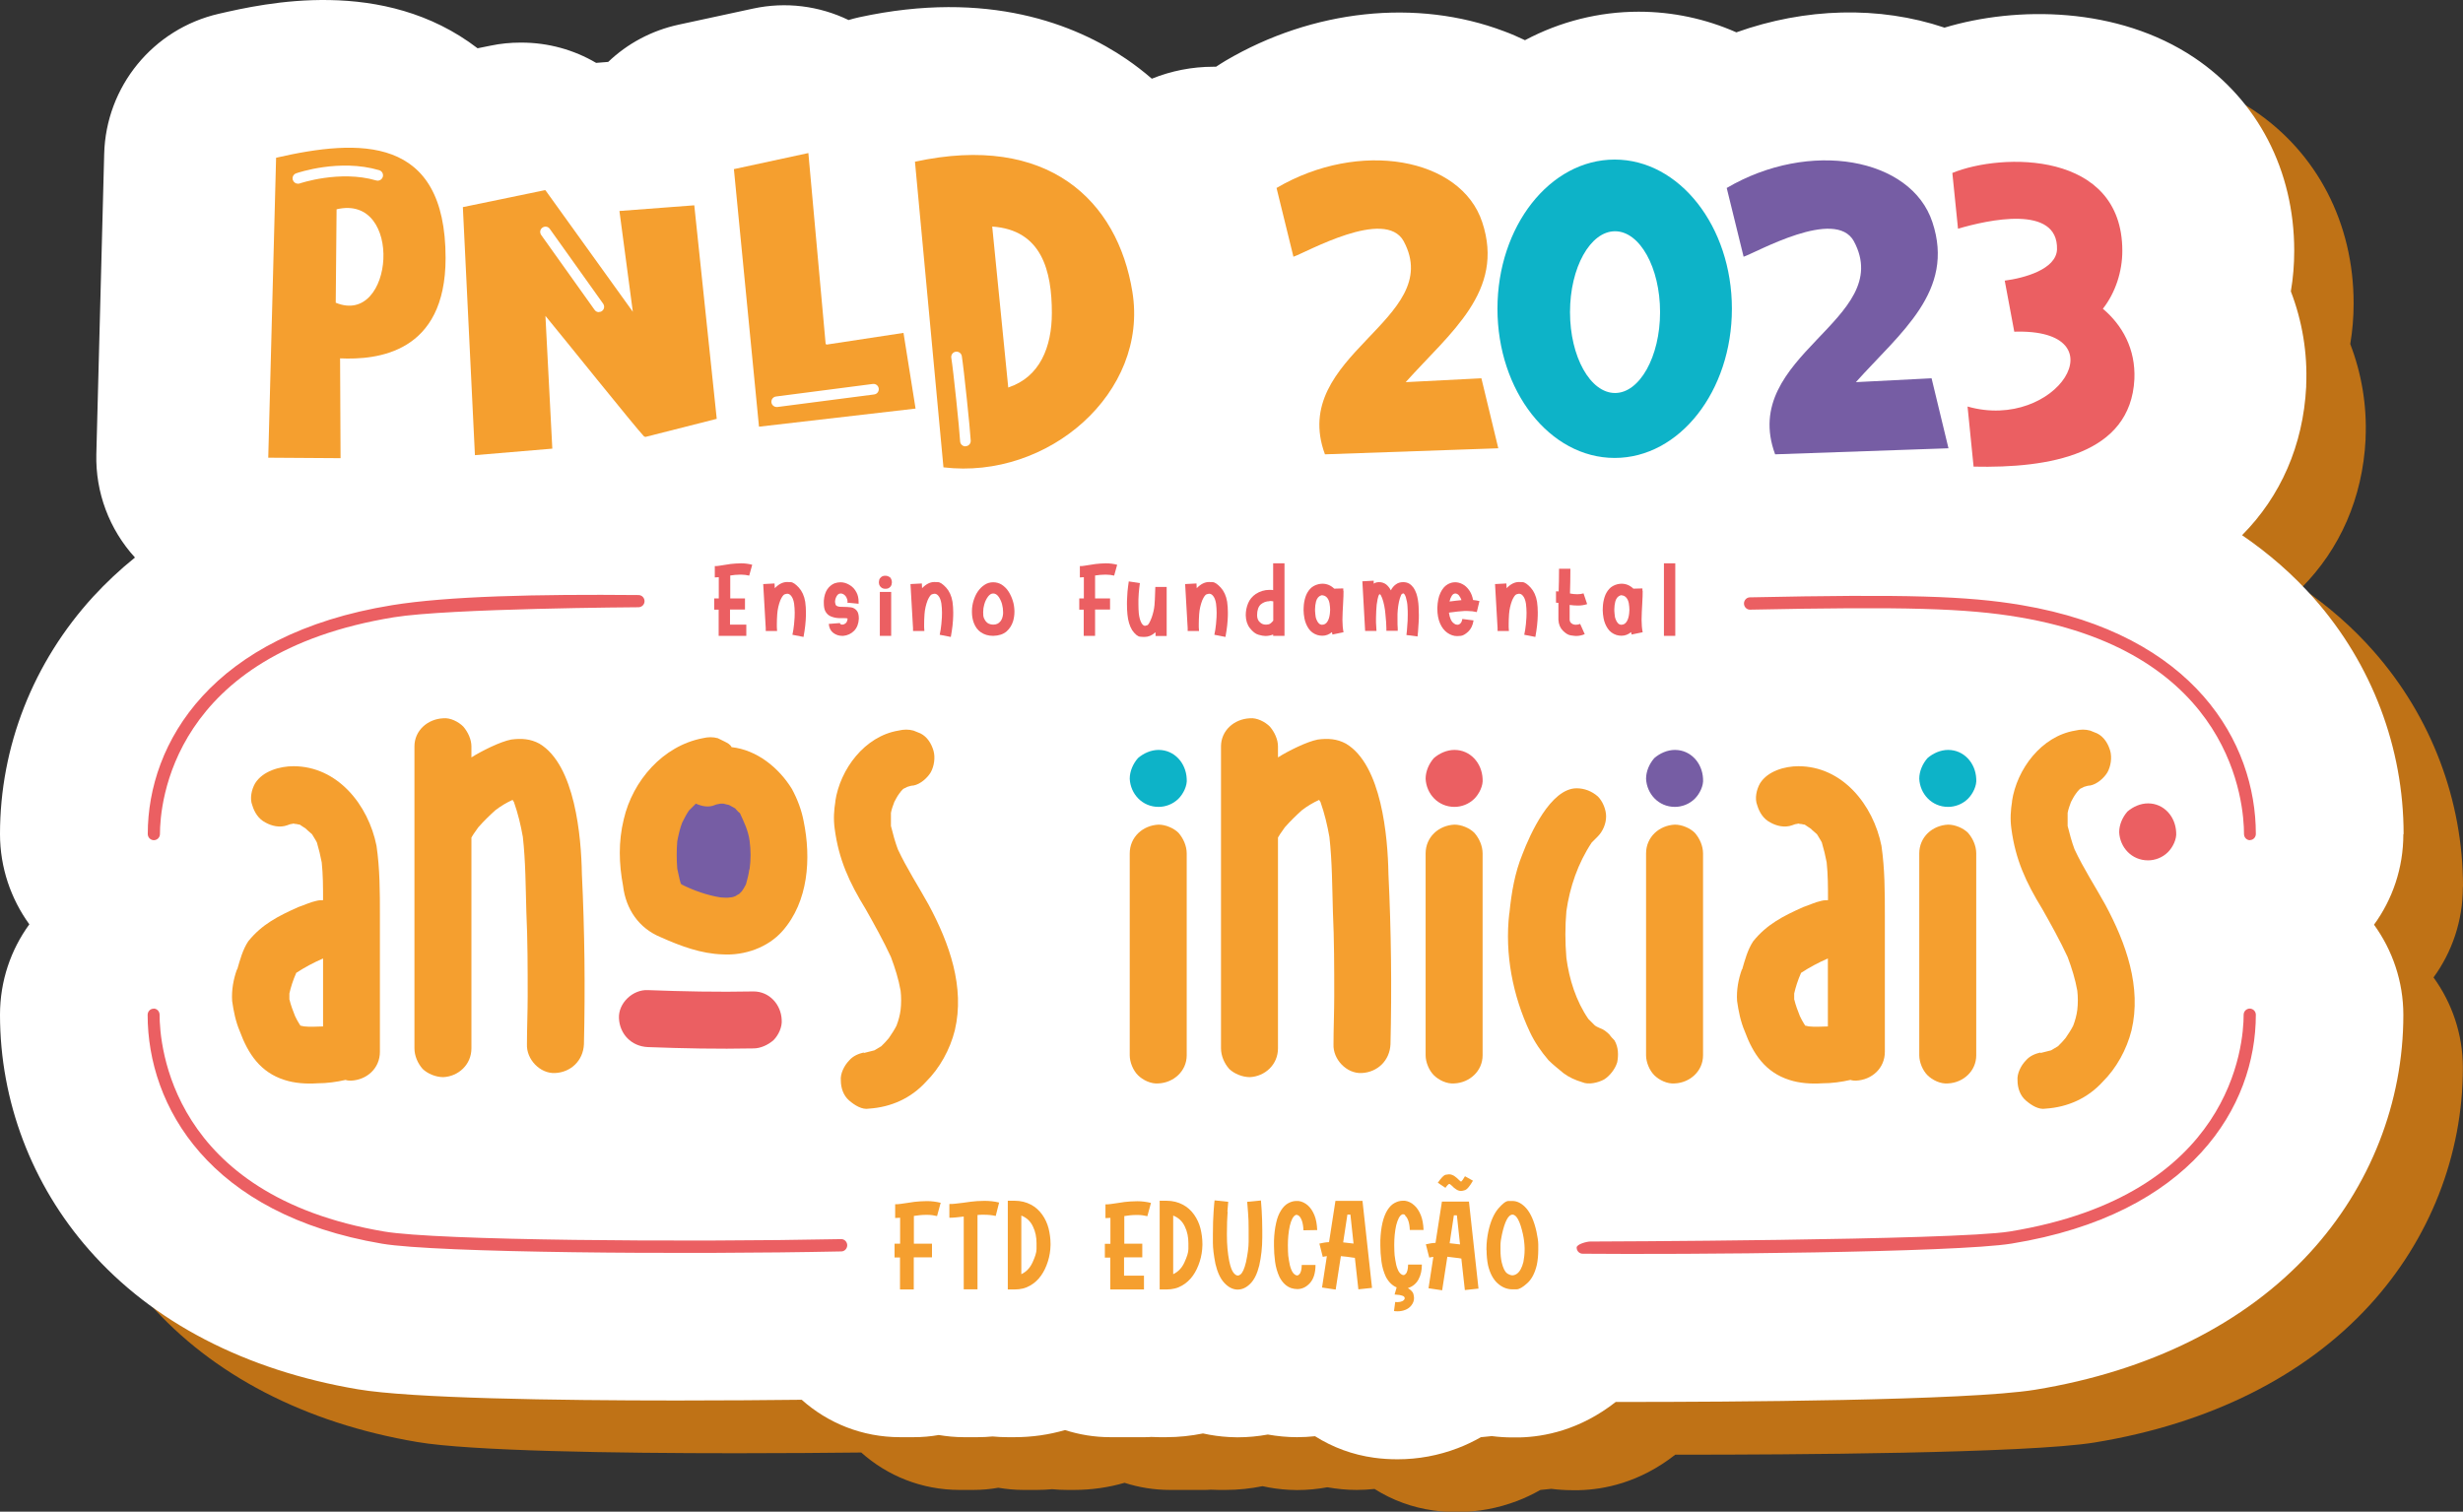<svg xmlns="http://www.w3.org/2000/svg" id="Camada_2" viewBox="0 0 204.02 125.24"><rect x="0" y="0" width="204.02" height="125.24" fill="#333333" stroke="none"/><g id="Camada_1-2" data-name="Camada_1"><path d="M204.02,73.46c0-7.15-2.62-14.07-7.39-19.49-1.74-1.98-3.75-3.74-5.99-5.27,3.19-3.21,5.06-7.44,5.31-12.29,0-.04,0-.07,0-.11.12-2.71-.33-5.35-1.27-7.8.19-1.11.28-2.23.28-3.37,0-6.64-3.02-12.47-8.29-16-6.32-4.23-14.7-4.28-20.68-2.48-5.41-1.82-11.53-1.65-17.24.39-2.54-1.12-5.28-1.71-8.09-1.71-3.3,0-6.52.82-9.42,2.36-.57-.27-1.15-.53-1.76-.75-7.2-2.72-15.82-1.8-23.04,2.45-.27.16-.53.33-.79.5-.08,0-.16,0-.23,0-1.75,0-3.48.34-5.09.99-.67-.58-1.37-1.12-2.1-1.62-4.2-2.87-11.46-5.79-22.14-3.47-.3.07-.59.14-.88.23-2.44-1.18-5.22-1.53-7.9-.95l-6.16,1.33c-2.27.49-4.27,1.58-5.85,3.09l-1,.08c-1.85-1.09-3.98-1.68-6.19-1.68h-.07c-.83,0-1.66.08-2.47.25l-1.09.22c-7.78-5.98-17.67-3.71-21.42-2.85-5.45,1.25-9.36,6.03-9.5,11.62l-.65,24.86c-.08,3.17,1.07,6.24,3.2,8.57-1.24,1-2.39,2.08-3.45,3.23-4.99,5.45-7.73,12.44-7.73,19.68,0,2.79.91,5.38,2.43,7.48-1.53,2.1-2.43,4.69-2.43,7.49,0,7.15,2.62,14.07,7.39,19.49,5.25,5.98,12.94,9.97,22.24,11.54,4.41.75,16.43.93,26.43.93,3.97,0,7.62-.03,10.35-.06,2.16,1.93,5.01,3.1,8.14,3.1h1.14c.71,0,1.4-.06,2.07-.18.67.11,1.36.18,2.07.18h1.14c.42,0,.84-.02,1.25-.06.41.04.83.06,1.25.06h.57c1.43,0,2.84-.2,4.18-.59,1.18.38,2.44.59,3.75.59h2.79c.2,0,.4,0,.6-.02.23.01.45.02.68.02h.57c1.03,0,2.05-.11,3.04-.31.72.16,1.45.26,2.19.3.21.01.42.02.63.02h.06c.84,0,1.67-.08,2.49-.23.8.14,1.61.22,2.42.22.5,0,1-.03,1.49-.08,1.47.93,3.13,1.54,4.88,1.78.64.09,1.3.13,1.96.13,1.71,0,3.38-.31,4.98-.92.66-.25,1.3-.56,1.92-.91l.9-.09c.56.07,1.12.11,1.69.11h.02c.06,0,.27,0,.6,0,2.04-.05,4.99-.61,7.96-2.94.26,0,.53,0,.82,0,8.34,0,28.33-.1,33.91-1.01,9.51-1.55,17.39-5.48,22.78-11.37,4.99-5.45,7.73-12.44,7.73-19.68,0-2.79-.91-5.38-2.43-7.48,1.53-2.1,2.43-4.69,2.43-7.49Z" style="fill: #bf7216;"></path><g><path d="M199.1,69.1c0-7.15-2.62-14.07-7.39-19.49-1.74-1.98-3.75-3.74-5.99-5.27,3.19-3.21,5.06-7.44,5.31-12.29,0-.04,0-.07,0-.11.12-2.71-.33-5.35-1.27-7.8.19-1.11.28-2.23.28-3.37,0-6.64-3.02-12.47-8.29-16-6.32-4.23-14.7-4.28-20.68-2.48-5.41-1.82-11.53-1.65-17.24.39-2.54-1.12-5.28-1.71-8.09-1.71-3.3,0-6.52.82-9.42,2.36-.57-.27-1.15-.53-1.76-.75-7.2-2.72-15.82-1.8-23.04,2.45-.27.16-.53.33-.79.5-.08,0-.16,0-.23,0-1.75,0-3.48.34-5.09.99-.67-.58-1.37-1.12-2.1-1.62-4.2-2.87-11.46-5.79-22.14-3.47-.3.07-.59.14-.88.23-2.44-1.18-5.22-1.53-7.9-.95l-6.16,1.33c-2.27.49-4.27,1.58-5.85,3.09l-1,.08c-1.85-1.09-3.98-1.68-6.19-1.68h-.07c-.83,0-1.66.08-2.47.25l-1.09.22C31.77-1.98,21.88.28,18.13,1.14c-5.45,1.25-9.36,6.03-9.5,11.62l-.65,24.86c-.08,3.17,1.07,6.24,3.2,8.57-1.24,1-2.39,2.08-3.45,3.23-4.99,5.45-7.73,12.44-7.73,19.68,0,2.79.91,5.38,2.43,7.48-1.53,2.1-2.43,4.69-2.43,7.49,0,7.15,2.62,14.07,7.39,19.49,5.25,5.98,12.94,9.97,22.24,11.54,4.41.75,16.43.93,26.43.93,3.97,0,7.62-.03,10.35-.06,2.16,1.93,5.01,3.1,8.14,3.1h1.14c.71,0,1.4-.06,2.07-.18.67.11,1.36.18,2.07.18h1.14c.42,0,.84-.02,1.25-.06.41.04.83.06,1.25.06h.57c1.43,0,2.84-.2,4.18-.59,1.18.38,2.44.59,3.75.59h2.79c.2,0,.4,0,.6-.02.23.01.45.02.68.02h.57c1.03,0,2.05-.11,3.04-.31.72.16,1.45.26,2.19.3.21.01.42.02.63.02h.06c.84,0,1.67-.08,2.49-.23.8.14,1.61.22,2.42.22.5,0,1-.03,1.49-.08,1.47.93,3.13,1.54,4.88,1.78.64.09,1.3.13,1.96.13,1.71,0,3.38-.31,4.98-.92.66-.25,1.3-.56,1.92-.91l.9-.09c.56.07,1.12.11,1.69.11h.02c.06,0,.27,0,.6,0,2.04-.05,4.99-.61,7.96-2.94.26,0,.53,0,.82,0,8.34,0,28.33-.1,33.91-1.01,9.51-1.55,17.39-5.48,22.78-11.37,4.99-5.45,7.73-12.44,7.73-19.68,0-2.79-.91-5.38-2.43-7.48,1.53-2.1,2.43-4.69,2.43-7.49Z" style="fill: #fff;"></path><g><g><rect x="54.3" y="65.44" width="9.6" height="9.6" rx="4.21" ry="4.21" style="fill: #765da4;"></rect><path d="M19.65,80.32c.23-.8.46-1.65.91-2.33,1.14-1.42,2.5-2.1,4.15-2.84.51-.17.97-.4,1.48-.51.23-.06.4-.06.57-.06,0-1.08,0-2.1-.11-3.13-.11-.57-.23-1.08-.4-1.65-.11-.23-.28-.46-.4-.68-.17-.17-.34-.28-.51-.46-.17-.11-.34-.23-.51-.34-.11,0-.23-.06-.4-.06-.06,0-.11-.06-.23,0-.11,0-.28.06-.4.11-.63.23-1.31.06-1.82-.23-.57-.29-.91-.85-1.08-1.42-.23-.57-.06-1.31.23-1.82.63-1.02,2.05-1.42,3.18-1.42,3.64,0,6.2,3.19,6.88,6.6.28,1.93.28,3.81.28,5.74v11.32c0,1.37-1.08,2.33-2.39,2.39-.11,0-.28,0-.46-.06-.74.17-1.54.28-2.33.28-.91.06-1.88,0-2.73-.28-1.99-.63-3.01-2.16-3.7-4.04-.34-.8-.51-1.65-.63-2.5-.06-.91.11-1.82.4-2.62ZM23.98,82.82c.11.46.28.91.46,1.36.11.23.23.46.34.63l.11.17c.11,0,.23.06.34.06.51.06,1.02,0,1.53,0v-5.63c-.79.34-1.53.74-2.22,1.19-.28.63-.45,1.19-.57,1.71v.51Z" style="fill: #f59f2f;"></path><path d="M34.33,61.84c0-1.31,1.08-2.27,2.39-2.33.57-.06,1.25.28,1.65.68.4.46.68,1.08.68,1.65v.91c.8-.51,2.39-1.31,3.3-1.48.85-.11,1.59-.06,2.33.34,2.96,1.76,3.47,7.73,3.52,10.8.23,4.72.28,9.44.17,14.1-.06,1.36-1.08,2.33-2.39,2.39-1.25.06-2.39-1.14-2.33-2.39,0-1.31.06-2.67.06-3.98,0-2.33,0-4.66-.11-6.99-.06-2.05-.06-4.15-.29-6.2-.17-.97-.4-1.93-.74-2.9-.06-.06-.06-.11-.11-.17-.51.23-.97.51-1.42.85-.51.46-.97.91-1.42,1.42-.11.17-.28.4-.4.57-.06.11-.11.17-.17.28v17.46c0,1.36-1.08,2.33-2.33,2.39-.63,0-1.31-.29-1.71-.68-.4-.45-.68-1.08-.68-1.71v-25.02Z" style="fill: #f59f2f;"></path><path d="M53.66,82.03c2.9.11,5.8.17,8.76.11,1.31,0,2.27,1.08,2.33,2.33.06.63-.28,1.31-.68,1.71-.46.4-1.08.68-1.65.68-2.96.06-5.86,0-8.76-.11-1.36-.06-2.33-1.08-2.39-2.39-.06-1.25,1.14-2.39,2.39-2.33Z" style="fill: #eb5f62;"></path><path d="M66.57,68.04c-.17-.91-.51-1.82-.97-2.67-1.08-1.76-2.9-3.24-5-3.47-.11-.23-.34-.34-.57-.46l-.57-.28c-.4-.11-.8-.11-1.25,0-3.3.63-5.8,3.52-6.54,6.71-.46,1.88-.4,3.7-.06,5.52.23,1.93,1.31,3.52,3.13,4.26,1.65.74,3.36,1.37,5.12,1.42,1.82.11,3.75-.57,4.95-1.93,2.16-2.44,2.39-6.03,1.76-9.1ZM62.07,72.02c-.06.46-.17.85-.28,1.25-.11.23-.23.4-.34.57-.06.06-.17.17-.23.23-.11.06-.23.11-.29.17-.17.06-.28.11-.45.11-.29.06-.51,0-.8,0-1.08-.17-2.22-.57-3.24-1.08,0-.06-.06-.06-.06-.11-.11-.34-.17-.74-.28-1.19-.06-.74-.06-1.54,0-2.27.11-.57.23-1.08.4-1.53.17-.34.34-.68.57-1.02.17-.17.4-.4.57-.57.51.23,1.08.34,1.59.11.11-.06.28-.06.46-.11h.23c.17.06.28.06.46.11.17.11.34.17.51.28.11.11.23.28.4.4.34.74.68,1.42.8,2.27.11.8.11,1.59,0,2.39Z" style="fill: #f59f2f;"></path><path d="M69.19,66.39c.4-2.67,2.44-5.4,5.23-5.86.46-.11.85-.11,1.25,0l.57.23c.57.28.91.85,1.08,1.42.17.57.06,1.31-.23,1.82-.28.46-.85.97-1.42,1.08-.17,0-.34.06-.51.11-.11.06-.23.11-.34.17-.11.11-.23.23-.34.4-.17.23-.28.46-.4.68-.11.28-.23.63-.28.91v1.08c.17.68.34,1.31.57,1.93.74,1.59,1.71,3.07,2.56,4.61,1.71,3.18,3.01,6.82,2.16,10.4-.4,1.59-1.25,3.13-2.39,4.26-1.25,1.37-2.9,2.1-4.72,2.22-.57.11-1.19-.28-1.65-.68-.46-.4-.68-1.02-.68-1.65-.06-.57.29-1.25.68-1.65.34-.4.79-.57,1.25-.68l-.06.06c.46-.11.68-.17.91-.23.17-.11.4-.23.57-.34.23-.23.46-.46.63-.68.23-.34.46-.68.63-1.02.17-.45.28-.85.34-1.31.06-.51.06-1.08,0-1.59-.17-.97-.46-1.88-.8-2.79-.63-1.36-1.36-2.67-2.1-3.98-1.36-2.22-2.22-4.09-2.56-6.65-.11-.8-.06-1.54.06-2.27Z" style="fill: #f59f2f;"></path><path d="M94.26,62.81c.46-.4,1.08-.68,1.71-.68,1.31,0,2.27,1.08,2.33,2.39.06.57-.28,1.25-.68,1.65-.46.46-1.08.68-1.65.68-1.36,0-2.33-1.08-2.39-2.33,0-.63.28-1.25.68-1.71Z" style="fill: #0db3c8;"></path><path d="M93.58,70.71c0-1.36,1.08-2.33,2.39-2.39.57,0,1.25.28,1.65.68.4.46.68,1.08.68,1.71v16.72c0,1.31-1.08,2.27-2.33,2.33-.63.06-1.31-.28-1.71-.68s-.68-1.08-.68-1.65v-16.72Z" style="fill: #f59f2f;"></path><path d="M101.14,61.84c0-1.31,1.08-2.27,2.39-2.33.57-.06,1.25.28,1.65.68.4.46.68,1.08.68,1.65v.91c.8-.51,2.39-1.31,3.3-1.48.85-.11,1.59-.06,2.33.34,2.96,1.76,3.47,7.73,3.52,10.8.23,4.72.28,9.44.17,14.1-.06,1.36-1.08,2.33-2.39,2.39-1.25.06-2.39-1.14-2.33-2.39,0-1.31.06-2.67.06-3.98,0-2.33,0-4.66-.11-6.99-.06-2.05-.06-4.15-.29-6.2-.17-.97-.4-1.93-.74-2.9-.06-.06-.06-.11-.11-.17-.51.23-.97.51-1.42.85-.51.46-.97.91-1.42,1.42-.11.17-.28.4-.4.57-.06.11-.11.17-.17.28v17.46c0,1.36-1.08,2.33-2.33,2.39-.63,0-1.31-.29-1.71-.68-.4-.45-.68-1.08-.68-1.71v-25.02Z" style="fill: #f59f2f;"></path><path d="M118.77,62.81c.46-.4,1.08-.68,1.71-.68,1.31,0,2.27,1.08,2.33,2.39.06.57-.28,1.25-.68,1.65-.46.46-1.08.68-1.65.68-1.36,0-2.33-1.08-2.39-2.33,0-.63.28-1.25.68-1.71Z" style="fill: #eb5f62;"></path><path d="M118.09,70.71c0-1.36,1.08-2.33,2.39-2.39.57,0,1.25.28,1.65.68.4.46.68,1.08.68,1.71v16.72c0,1.31-1.08,2.27-2.33,2.33-.63.06-1.31-.28-1.71-.68s-.68-1.08-.68-1.65v-16.72Z" style="fill: #f59f2f;"></path><path d="M125.03,75.66c.17-1.71.45-3.36,1.08-4.89.63-1.65,2.33-5.46,4.49-5.46.63,0,1.25.23,1.76.68.4.4.68,1.08.68,1.65,0,.63-.29,1.25-.68,1.65-.17.17-.34.34-.51.51-1.14,1.71-1.82,3.7-2.1,5.69-.11,1.25-.11,2.56,0,3.87.23,1.76.8,3.58,1.82,5.06l.51.51c.11.11.29.17.4.23.34.11.63.34.85.57.11.17.23.28.4.46.34.57.34,1.25.23,1.82-.17.57-.63,1.14-1.08,1.42-.51.28-1.31.46-1.82.23-.57-.17-1.08-.4-1.54-.74-.4-.34-.85-.68-1.25-1.08-.63-.74-1.14-1.48-1.54-2.33-1.42-3.01-2.1-6.48-1.71-9.84Z" style="fill: #f59f2f;"></path><path d="M137.03,62.81c.46-.4,1.08-.68,1.71-.68,1.31,0,2.27,1.08,2.33,2.39.06.57-.28,1.25-.68,1.65-.46.46-1.08.68-1.65.68-1.36,0-2.33-1.08-2.39-2.33,0-.63.28-1.25.68-1.71Z" style="fill: #765da4;"></path><path d="M176.22,67.24c.46-.4,1.08-.68,1.71-.68,1.31,0,2.27,1.08,2.33,2.39.06.57-.28,1.25-.68,1.65-.46.46-1.08.68-1.65.68-1.36,0-2.33-1.08-2.39-2.33,0-.63.28-1.25.68-1.71Z" style="fill: #eb5f62;"></path><path d="M136.35,70.71c0-1.36,1.08-2.33,2.39-2.39.57,0,1.25.28,1.65.68.4.46.68,1.08.68,1.71v16.72c0,1.31-1.08,2.27-2.33,2.33-.63.06-1.31-.28-1.71-.68s-.68-1.08-.68-1.65v-16.72Z" style="fill: #f59f2f;"></path><path d="M144.31,80.32c.23-.8.46-1.65.91-2.33,1.14-1.42,2.5-2.1,4.15-2.84.51-.17.97-.4,1.48-.51.23-.06.4-.06.57-.06,0-1.08,0-2.1-.11-3.13-.11-.57-.23-1.08-.4-1.65-.11-.23-.28-.46-.4-.68-.17-.17-.34-.28-.51-.46-.17-.11-.34-.23-.51-.34-.11,0-.23-.06-.4-.06-.06,0-.11-.06-.23,0-.11,0-.28.06-.4.11-.63.23-1.31.06-1.82-.23-.57-.29-.91-.85-1.08-1.42-.23-.57-.06-1.31.23-1.82.63-1.02,2.05-1.42,3.18-1.42,3.64,0,6.2,3.19,6.88,6.6.28,1.93.28,3.81.28,5.74v11.32c0,1.37-1.08,2.33-2.39,2.39-.11,0-.28,0-.46-.06-.74.17-1.54.28-2.33.28-.91.06-1.88,0-2.73-.28-1.99-.63-3.01-2.16-3.7-4.04-.34-.8-.51-1.65-.63-2.5-.06-.91.11-1.82.4-2.62ZM148.63,82.82c.11.46.28.91.46,1.36.11.23.23.46.34.63l.11.17c.11,0,.23.06.34.06.51.06,1.02,0,1.53,0v-5.63c-.79.34-1.53.74-2.22,1.19-.28.63-.45,1.19-.57,1.71v.51Z" style="fill: #f59f2f;"></path><path d="M159.66,62.81c.46-.4,1.08-.68,1.71-.68,1.31,0,2.27,1.08,2.33,2.39.06.57-.28,1.25-.68,1.65-.46.46-1.08.68-1.65.68-1.36,0-2.33-1.08-2.39-2.33,0-.63.28-1.25.68-1.71Z" style="fill: #0db3c8;"></path><path d="M158.98,70.71c0-1.36,1.08-2.33,2.39-2.39.57,0,1.25.28,1.65.68.4.46.68,1.08.68,1.71v16.72c0,1.31-1.08,2.27-2.33,2.33-.63.06-1.31-.28-1.71-.68s-.68-1.08-.68-1.65v-16.72Z" style="fill: #f59f2f;"></path><path d="M166.66,66.39c.4-2.67,2.44-5.4,5.23-5.86.46-.11.85-.11,1.25,0l.57.23c.57.28.91.85,1.08,1.42.17.57.06,1.31-.23,1.82-.28.46-.85.97-1.42,1.08-.17,0-.34.06-.51.11-.11.06-.23.11-.34.17-.11.11-.23.23-.34.4-.17.23-.28.46-.4.68-.11.28-.23.63-.28.91v1.08c.17.68.34,1.31.57,1.93.74,1.59,1.71,3.07,2.56,4.61,1.71,3.18,3.01,6.82,2.16,10.4-.4,1.59-1.25,3.13-2.39,4.26-1.25,1.37-2.9,2.1-4.72,2.22-.57.11-1.19-.28-1.65-.68-.46-.4-.68-1.02-.68-1.65-.06-.57.29-1.25.68-1.65.34-.4.79-.57,1.25-.68l-.06.06c.46-.11.68-.17.91-.23.17-.11.4-.23.57-.34.23-.23.46-.46.63-.68.23-.34.46-.68.63-1.02.17-.45.28-.85.34-1.31.06-.51.06-1.08,0-1.59-.17-.97-.46-1.88-.8-2.79-.63-1.36-1.36-2.67-2.1-3.98-1.36-2.22-2.22-4.09-2.56-6.65-.11-.8-.06-1.54.06-2.27Z" style="fill: #f59f2f;"></path></g><path d="M186.37,69.61c-.27,0-.49-.23-.49-.51,0-2.47-.9-14.96-18.6-17.96-4.44-.75-9.44-.89-22.33-.63,0,0,0,0,0,0-.26,0-.48-.22-.49-.5,0-.28.21-.51.48-.52,12.95-.27,18-.12,22.5.64,14.32,2.42,19.42,11.39,19.42,18.96,0,.28-.22.51-.49.51Z" style="fill: #eb5f62;"></path><path d="M12.75,69.61c-.28,0-.51-.23-.51-.51,0-7.58,5.32-16.54,20.23-18.96,4.61-.75,12.04-.92,20.42-.84.28,0,.5.23.5.51,0,.28-.23.5-.51.5,0,0-15.69.09-20.25.83-18.44,3-19.38,15.49-19.38,17.96,0,.28-.23.51-.51.51Z" style="fill: #eb5f62;"></path><path d="M12.73,83.56c.27,0,.49.23.49.51,0,2.47.9,14.96,18.6,17.96,4.44.75,24.99.89,37.87.63,0,0,0,0,0,0,.26,0,.48.22.49.5,0,.28-.21.51-.48.52-12.95.27-33.54.12-38.05-.64-14.32-2.42-19.42-11.39-19.42-18.96,0-.28.22-.51.49-.51Z" style="fill: #eb5f62;"></path><path d="M186.35,83.56c.28,0,.51.23.51.51,0,7.58-5.32,16.54-20.23,18.96-4.61.75-27.15.92-35.53.84-.28,0-.5-.23-.5-.51,0-.28.84-.5,1.12-.5,0,0,30.19-.09,34.75-.83,18.44-3,19.38-15.49,19.38-17.96,0-.28.23-.51.51-.51Z" style="fill: #eb5f62;"></path><g><path d="M60.48,49.58h1.23s0,.92,0,.92h-1.24v1.25h1.35v.93h-2.29v-2.17h-.37s0-.93,0-.93h.38v-1.76c-.12.01-.23.02-.33.02v-.94c.11,0,.24,0,.38-.03.14-.02.29-.04.45-.07.35-.06.64-.1.87-.11.23-.01.39-.02.47-.02.31,0,.62.04.93.12l-.25.9c-.21-.05-.43-.08-.65-.08-.04,0-.08,0-.12,0-.27,0-.54.03-.8.07v1.89Z" style="fill: #eb5f62;"></path><path d="M64.18,48.73c.33-.34.67-.51,1.01-.51.01,0,.11,0,.3.01.18,0,.41.16.68.45.27.3.45.69.53,1.18.04.29.06.58.06.88,0,.14,0,.36-.02.65-.02.29-.05.59-.1.9-.05.31-.08.47-.08.48l-.92-.18s.03-.16.08-.43c.04-.27.08-.61.1-1,0-.13.01-.27.01-.4,0-.25-.02-.5-.05-.75-.05-.31-.14-.53-.27-.67-.09-.1-.19-.15-.3-.15-.04,0-.11.02-.22.05-.1.04-.22.2-.35.49-.14.36-.23.75-.26,1.17-.02.31-.03.58-.03.81,0,.09,0,.16,0,.24l.02.33h-.94v-.24s-.21-3.65-.21-3.65l.94-.05.02.4Z" style="fill: #eb5f62;"></path><path d="M70.21,49.87c0-.12-.03-.24-.09-.36s-.15-.22-.26-.28c-.07-.04-.13-.06-.21-.06-.05,0-.11.01-.16.03-.1.05-.18.16-.25.32-.04.11-.07.21-.07.31,0,.06.01.14.04.24.02.11.14.17.34.2.11,0,.22,0,.34.01h.05c.2,0,.39.02.57.04.18.03.33.12.45.26.12.13.18.36.18.66v.02c-.02.42-.15.75-.39,1-.25.25-.55.39-.9.42-.03,0-.06,0-.09,0-.27,0-.51-.08-.73-.24-.22-.16-.35-.41-.38-.75l.93-.07c0,.06.03.09.08.11.03.01.06.02.09.02.02,0,.05,0,.09-.01.04,0,.07-.02.11-.04.16-.07.24-.22.26-.45,0-.01-.04-.02-.1-.03-.06,0-.13,0-.22-.01-.09,0-.17,0-.25,0s-.13,0-.16,0c-.24-.01-.45-.06-.65-.14-.2-.08-.35-.22-.46-.42-.09-.17-.13-.4-.13-.7,0-.06,0-.13,0-.19.03-.39.13-.7.29-.94.16-.23.36-.39.59-.49.17-.06.34-.09.5-.09.25,0,.49.07.73.21.25.14.45.35.59.62.12.22.18.48.18.78,0,.05,0,.11,0,.17l-.93-.09v-.05Z" style="fill: #eb5f62;"></path><path d="M73.69,47.8c.09.08.14.17.17.28.01.05.02.11.02.16s-.01.12-.03.2c-.02.08-.07.16-.16.23-.09.08-.2.11-.35.11s-.26-.04-.34-.11c-.09-.07-.15-.16-.18-.27-.01-.05-.02-.11-.02-.16s.01-.12.03-.2c.02-.08.08-.16.16-.23.09-.07.2-.11.34-.11s.26.04.35.11ZM73.82,52.68h-.94v-3.64h.94v3.64Z" style="fill: #eb5f62;"></path><path d="M76.38,48.73c.33-.34.67-.51,1.01-.51.01,0,.11,0,.3.01.18,0,.41.16.68.45.27.3.45.69.53,1.18.04.29.06.58.06.88,0,.14,0,.36-.02.65-.02.29-.05.59-.1.9-.05.31-.08.47-.08.48l-.92-.18s.03-.16.08-.43c.04-.27.08-.61.1-1,0-.13.01-.27.01-.4,0-.25-.02-.5-.05-.75-.05-.31-.14-.53-.27-.67-.09-.1-.19-.15-.3-.15-.04,0-.11.02-.22.05-.1.04-.22.2-.35.49-.14.36-.23.75-.26,1.17-.02.31-.03.58-.03.81,0,.09,0,.16,0,.24l.02.33h-.94v-.24s-.21-3.65-.21-3.65l.94-.05.02.4Z" style="fill: #eb5f62;"></path><path d="M81.24,52.38c-.27-.19-.45-.45-.57-.76-.11-.29-.16-.59-.16-.91v-.09c0-.29.05-.58.13-.85.09-.28.2-.54.36-.77.16-.23.34-.41.56-.55.21-.14.45-.21.71-.21s.5.07.71.2c.21.14.4.32.55.55s.27.49.36.77c.09.27.13.56.14.85v.08c0,.27-.04.52-.11.77-.11.36-.3.64-.56.87-.27.22-.63.34-1.09.35-.42,0-.76-.11-1.02-.3ZM82.87,51.48c.13-.17.2-.38.22-.64,0-.04,0-.09,0-.14,0-.21-.03-.42-.09-.66-.07-.23-.16-.43-.29-.61-.13-.18-.28-.26-.44-.26s-.3.09-.43.26c-.13.18-.24.39-.31.65-.06.21-.09.41-.09.62,0,.04,0,.14.01.29s.08.31.21.49c.13.17.33.26.6.27.27,0,.47-.09.6-.27Z" style="fill: #eb5f62;"></path><path d="M90.71,49.58h1.24s0,.92,0,.92h-1.24v2.18h-.94v-2.17h-.37s0-.93,0-.93h.38v-1.76c-.12.01-.23.02-.33.02v-.94c.11,0,.24,0,.38-.03.14-.02.29-.04.45-.07.35-.06.64-.1.87-.11.23-.01.38-.02.46-.02.31,0,.62.04.93.12l-.25.9c-.2-.05-.42-.08-.65-.08-.04,0-.08,0-.12,0-.27,0-.54.03-.81.07v1.89Z" style="fill: #eb5f62;"></path><path d="M95.69,52.4c-.27.25-.57.37-.89.37-.04,0-.16,0-.36-.02-.2-.02-.42-.2-.66-.54-.21-.35-.34-.78-.39-1.3-.03-.29-.04-.57-.04-.86,0-.13,0-.34.02-.61.01-.27.03-.55.07-.83.03-.28.05-.42.06-.44l.92.14s-.02.15-.05.4c-.03.26-.06.58-.07.96,0,.13,0,.27,0,.4,0,.25.01.49.03.74.04.36.12.63.23.82.09.14.18.22.29.22.03,0,.09-.02.19-.05.09-.04.21-.25.36-.64.12-.35.2-.68.23-1.01.03-.32.04-.65.05-.97,0-.18.01-.36.02-.55h.94v4.06s-.92,0-.92,0v-.28Z" style="fill: #eb5f62;"></path><path d="M99.13,48.73c.33-.34.67-.51,1.01-.51.01,0,.11,0,.3.01.18,0,.41.16.68.45.27.3.45.69.53,1.18.04.29.06.58.06.88,0,.14,0,.36-.02.65-.02.29-.05.59-.1.9-.05.31-.08.47-.08.48l-.92-.18s.03-.16.08-.43c.04-.27.08-.61.1-1,0-.13.01-.27.01-.4,0-.25-.02-.5-.05-.75-.05-.31-.14-.53-.27-.67-.09-.1-.19-.15-.3-.15-.04,0-.11.02-.22.05-.1.04-.22.2-.35.49-.14.36-.23.75-.26,1.17-.02.31-.03.58-.03.81,0,.09,0,.16,0,.24l.02.33h-.94v-.24s-.21-3.65-.21-3.65l.94-.05.02.4Z" style="fill: #eb5f62;"></path><path d="M104.83,52.69c-.15,0-.34-.03-.58-.1-.25-.07-.48-.25-.71-.54s-.34-.65-.35-1.08c0-.36.07-.69.2-1,.13-.31.34-.56.63-.76.34-.22.72-.34,1.14-.34.1,0,.2,0,.3.02v-2.22h.94v6.01h-.94v-.11c-.22.08-.42.12-.63.12ZM105.16,49.81c-.27,0-.51.09-.72.26-.2.18-.31.48-.31.9,0,.27.09.47.25.6.13.12.29.18.47.18.02,0,.09,0,.21-.02.11-.01.25-.11.41-.31v-1.6c-.11-.02-.21-.03-.31-.03Z" style="fill: #eb5f62;"></path><path d="M111.29,48.95c0,.31-.01.61-.03.92,0,.07,0,.14-.01.21-.03.41-.04.82-.05,1.22v.09c0,.36.03.69.09.99l-.92.19c-.01-.07-.02-.13-.04-.2-.24.2-.5.3-.8.3-.13,0-.27-.02-.41-.06-.31-.1-.55-.28-.72-.53-.17-.25-.29-.54-.35-.86-.04-.23-.07-.45-.07-.67,0-.09,0-.18.01-.27.01-.27.06-.54.14-.8.08-.26.21-.49.38-.68s.41-.33.7-.4c.11-.02.22-.04.33-.04.36,0,.69.13.98.41l.75-.02v.18ZM109.55,49.31s-.08,0-.12.02c-.21.07-.35.25-.42.51-.05.21-.08.42-.08.65,0,.06,0,.18.02.36.01.18.04.34.1.48.04.12.11.22.18.3s.16.12.26.13h.02c.19,0,.34-.09.45-.27.11-.18.17-.4.2-.67.01-.1.02-.2.02-.3,0-.16-.02-.34-.05-.54-.04-.2-.11-.36-.22-.48-.11-.11-.22-.17-.35-.17Z" style="fill: #eb5f62;"></path><path d="M113.78,48.36c.13-.09.28-.13.46-.13.22,0,.42.07.58.19.16.13.29.29.39.49.1-.2.24-.37.41-.49.17-.13.37-.19.61-.19.19,0,.36.04.51.13.14.09.26.21.36.35.09.14.17.31.23.48.1.31.16.67.18,1.07.01.24.02.47.02.7,0,.16,0,.36-.02.63-.01.27-.03.52-.05.76-.02.24-.04.37-.04.38l-.92-.12s.02-.12.04-.35c.02-.22.04-.5.06-.84,0-.17.01-.34.01-.51s0-.39-.02-.65c-.01-.26-.06-.52-.14-.79-.07-.21-.15-.31-.22-.31-.01,0-.04.01-.09.04-.05.02-.11.14-.18.36-.12.4-.18.84-.2,1.33,0,.16,0,.31,0,.46,0,.28,0,.51.02.7h0c0,.06,0,.11,0,.15v.06h-.94c0-.06,0-.13,0-.2,0-.29-.03-.69-.08-1.18-.04-.49-.13-.94-.27-1.33-.08-.21-.15-.32-.2-.32,0,0-.03.01-.06.04-.03.03-.07.16-.12.38-.06.28-.1.6-.11.94-.01.2-.02.4-.02.6,0,.13,0,.26,0,.38l.04.7h-.94c-.08-1.37-.16-2.74-.23-4.11l.94-.05v.26Z" style="fill: #eb5f62;"></path><path d="M120.44,51.66c.1.07.19.1.28.1.06,0,.11-.01.16-.04.13-.07.22-.22.25-.44l.93.12c-.06.4-.21.71-.44.93-.24.22-.44.33-.61.35-.18.01-.28.02-.31.02-.28,0-.55-.09-.82-.28-.24-.17-.44-.42-.59-.76-.15-.34-.23-.75-.23-1.25v-.05c.02-.51.1-.93.26-1.25.15-.32.34-.55.58-.69.2-.12.41-.18.63-.18.02,0,.05,0,.08,0,.25.02.47.1.69.25.17.12.32.29.45.49.13.21.22.45.27.73.18.02.36.04.53.09l-.22.91c-.25-.06-.51-.09-.78-.09-.09,0-.18,0-.26,0-.36.02-.72.06-1.07.11-.07,0-.13.02-.2.03.07.45.2.75.42.89ZM120.87,49.35c-.09-.11-.19-.17-.31-.18-.13,0-.23.07-.31.2s-.14.28-.18.46c.01,0,.03,0,.04,0,.31-.04.62-.08.95-.11-.04-.13-.11-.25-.19-.36Z" style="fill: #eb5f62;"></path><path d="M124.8,48.73c.33-.34.67-.51,1.01-.51.01,0,.11,0,.3.01.18,0,.41.16.68.45.27.3.45.69.53,1.18.04.29.06.58.06.88,0,.14,0,.36-.02.65-.02.29-.05.59-.1.9-.05.31-.08.47-.08.48l-.92-.18s.03-.16.08-.43c.04-.27.08-.61.1-1,0-.13.01-.27.01-.4,0-.25-.02-.5-.05-.75-.05-.31-.14-.53-.27-.67-.09-.1-.19-.15-.3-.15-.04,0-.11.02-.22.05-.1.04-.22.2-.35.49-.14.36-.23.75-.26,1.17-.02.31-.03.58-.03.81,0,.09,0,.16,0,.24l.02.33h-.94v-.24s-.21-3.65-.21-3.65l.94-.05.02.4Z" style="fill: #eb5f62;"></path><path d="M130.08,47.32c0,.56-.01,1.14-.03,1.74v.11c.19.04.39.06.58.06h.05c.17,0,.34-.02.49-.07l.3.89c-.24.08-.49.12-.73.12h-.05c-.23,0-.45-.02-.67-.05,0,.18,0,.37,0,.54,0,.23,0,.46,0,.67,0,.14.06.25.16.32.09.07.21.11.34.11h.02c.12,0,.24-.02.35-.07l.38.85c-.24.1-.47.15-.72.15-.09,0-.23-.02-.44-.05-.21-.03-.42-.16-.65-.39-.22-.22-.35-.52-.37-.9,0-.22,0-.45,0-.68s0-.47,0-.72c-.07-.01-.13-.02-.2-.02v-.94c.07,0,.14,0,.22.01.02-.6.03-1.16.03-1.68v-.2h.94s0,.18,0,.18Z" style="fill: #eb5f62;"></path><path d="M136.07,48.95c0,.31-.01.61-.03.92,0,.07,0,.14-.01.21-.03.41-.04.82-.05,1.22v.09c0,.36.03.69.09.99l-.92.19c-.01-.07-.02-.13-.04-.2-.24.2-.5.3-.8.3-.13,0-.27-.02-.41-.06-.31-.1-.55-.28-.72-.53-.17-.25-.29-.54-.35-.86-.04-.23-.07-.45-.07-.67,0-.09,0-.18.01-.27.01-.27.06-.54.14-.8.08-.26.21-.49.38-.68s.41-.33.7-.4c.11-.02.22-.04.33-.04.36,0,.69.13.98.41l.75-.02v.18ZM134.34,49.31s-.08,0-.12.02c-.21.07-.35.25-.42.51-.05.21-.08.42-.08.65,0,.06,0,.18.02.36.01.18.04.34.1.48.04.12.11.22.18.3s.16.12.26.13h.02c.19,0,.34-.09.45-.27.11-.18.17-.4.2-.67.01-.1.02-.2.02-.3,0-.16-.02-.34-.05-.54-.04-.2-.11-.36-.22-.48-.11-.11-.22-.17-.35-.17Z" style="fill: #eb5f62;"></path><path d="M138.77,52.68h-.94v-6.01h.94v6.01Z" style="fill: #eb5f62;"></path></g><path d="M22.22,37.93l.65-24.86c6.88-1.58,14.04-1.9,14.04,8.31,0,7.88-5.66,8.45-8.74,8.31l.04,8.27-5.98-.04ZM27.81,25.08c4.84,2.01,5.66-9.06.07-7.74l-.07,7.74Z" style="fill: #f59f2f;"></path><path d="M38.34,17.16l6.77-1.4h.07l7.24,10.07-1.11-8.35,6.2-.47,1.86,17.69-5.91,1.5s-.07-.04-.11-.04c-.72-.75-6.81-8.35-8.17-9.99l.57,11-6.41.54-1-20.56Z" style="fill: #f59f2f;"></path><path d="M60.8,14.01l6.16-1.33,1.43,15.8.07.07,6.38-.97,1,6.27-12.97,1.5-2.08-21.35Z" style="fill: #f59f2f;"></path><path d="M75.78,13.4c11.03-2.4,16.8,3.22,18.02,10.78,1.36,8.35-6.98,15.58-15.65,14.54l-2.36-25.32ZM83.51,32.13l.04-.04c2.58-.86,3.58-3.33,3.58-6.16,0-3.47-.82-6.88-4.94-7.16l1.33,13.36Z" style="fill: #f59f2f;"></path><path d="M105.73,15.58c6.88-4.05,15.3-2.51,17.05,2.83,1.9,5.73-2.65,9.13-6.34,13.25l6.27-.32,1.4,5.8-14.36.5c-3.04-8.24,10.03-11.14,6.52-17.66-1.54-2.79-8.06.93-9.13,1.29l-1.4-5.7Z" style="fill: #f59f2f;"></path><path d="M133.75,13.22c5.37,0,9.71,5.55,9.71,12.36s-4.33,12.36-9.71,12.36-9.71-5.55-9.71-12.36,4.33-12.36,9.71-12.36ZM133.78,32.56c2.04,0,3.73-3.01,3.73-6.7s-1.68-6.7-3.73-6.7-3.73,3.01-3.73,6.7,1.68,6.7,3.73,6.7Z" style="fill: #0db3c8;"></path><path d="M143.02,15.58c6.88-4.05,15.3-2.51,17.05,2.83,1.9,5.73-2.65,9.13-6.34,13.25l6.27-.32,1.4,5.8-14.36.5c-3.04-8.24,10.03-11.14,6.52-17.66-1.54-2.79-8.06.93-9.13,1.29l-1.4-5.7Z" style="fill: #765da4;"></path><path d="M174.19,25.58c1.61,1.36,2.72,3.33,2.61,5.84-.32,6.23-7.02,7.38-13.32,7.24l-.5-4.98c7.38,2.11,12.82-6.48,3.87-6.2l-.79-4.23c1.61-.21,4.26-.93,4.33-2.58.11-3.76-5.77-2.44-8.2-1.72l-.47-4.62c4.08-1.68,14.08-1.86,14.08,6.45,0,1.72-.57,3.47-1.61,4.8Z" style="fill: #eb5f62;"></path><path d="M79.97,36.98c-.23,0-.43-.18-.44-.42-.05-.96-.57-5.95-.73-6.91-.04-.24.12-.47.36-.51.23-.04.47.12.51.36.16.98.69,6.04.74,7.01.01.24-.17.45-.42.46,0,0-.02,0-.03,0Z" style="fill: #fff;"></path><path d="M64.34,33.72c-.22,0-.41-.16-.44-.38-.03-.24.14-.46.38-.49l8.02-1.04c.24-.03.46.14.49.38.03.24-.14.46-.38.49l-8.02,1.04s-.04,0-.06,0Z" style="fill: #fff;"></path><path d="M49.61,25.86c-.14,0-.27-.06-.36-.19l-4.42-6.2c-.14-.2-.1-.47.1-.61.2-.14.47-.1.61.1l4.42,6.2c.14.2.1.47-.1.61-.08.06-.17.08-.26.08Z" style="fill: #fff;"></path><path d="M24.68,15.22c-.18,0-.35-.11-.42-.3-.08-.23.04-.48.27-.56.15-.05,3.59-1.23,6.88-.26.23.07.37.31.3.55-.07.23-.31.37-.55.3-3.01-.88-6.31.24-6.34.25-.05.02-.1.02-.14.02Z" style="fill: #fff;"></path><g><path d="M75.69,103.04h1.51s0,1.13,0,1.13h-1.51v2.66h-1.14v-2.65h-.45s0-1.14,0-1.14h.46v-2.15c-.14.01-.28.02-.41.02v-1.14c.13,0,.29,0,.46-.03s.35-.05.55-.08c.43-.07.78-.12,1.07-.13s.47-.02.56-.02c.37,0,.75.05,1.13.14l-.3,1.1c-.25-.06-.51-.1-.79-.1-.04,0-.09,0-.14,0-.33,0-.66.04-.99.09v2.31Z" style="fill: #f59f2f;"></path><path d="M80.97,106.82h-1.14v-6.03c-.22.03-.43.05-.63.07-.2.02-.39.03-.56.03v-1.14c.16,0,.33,0,.53-.03.19-.02.39-.04.6-.07.47-.07.86-.12,1.17-.14.3-.01.51-.02.61-.02.4,0,.81.04,1.21.14l-.28,1.11c-.31-.07-.64-.1-.99-.1-.17,0-.34,0-.52.02v6.17Z" style="fill: #f59f2f;"></path><path d="M83.47,99.48h.57c.52,0,.97.12,1.35.32s.69.48.94.83.42.73.53,1.15c.1.42.16.84.16,1.27v.11c-.01.46-.08.91-.22,1.35s-.32.83-.57,1.18c-.25.35-.56.63-.92.83-.36.21-.78.31-1.26.31h-.57v-7.34ZM84.61,105.56c.4-.19.71-.51.92-.97s.33-.82.33-1.11,0-.44,0-.48c0-.5-.09-.96-.29-1.37-.2-.44-.53-.75-.97-.92v4.85Z" style="fill: #f59f2f;"></path><path d="M93.12,103.04h1.5s0,1.13,0,1.13h-1.51v1.52h1.65v1.14h-2.79v-2.64h-.45s0-1.14,0-1.14h.46v-2.15c-.14.01-.28.02-.41.02v-1.14c.13,0,.29,0,.46-.03.17-.02.35-.05.55-.08.42-.07.78-.12,1.06-.13s.47-.02.57-.02c.37,0,.75.05,1.13.14l-.3,1.1c-.25-.06-.52-.1-.79-.1-.04,0-.09,0-.14,0-.33,0-.66.04-.98.09v2.31Z" style="fill: #f59f2f;"></path><path d="M96.05,99.48h.57c.52,0,.97.12,1.35.32s.69.48.94.83.42.73.53,1.15c.1.42.16.84.16,1.27v.11c-.01.46-.08.91-.22,1.35s-.32.83-.57,1.18c-.25.35-.56.63-.92.83-.36.21-.78.31-1.26.31h-.57v-7.34ZM97.19,105.56c.4-.19.71-.51.92-.97s.33-.82.33-1.11,0-.44,0-.48c0-.5-.09-.96-.29-1.37-.2-.44-.53-.75-.97-.92v4.85Z" style="fill: #f59f2f;"></path><path d="M101.69,100.38c-.04.52-.06,1.13-.06,1.81v.16c0,.75.06,1.45.19,2.12.1.5.23.82.36.98s.25.23.35.23c.07,0,.15-.03.22-.09.18-.14.33-.48.46-1.02.14-.66.22-1.23.22-1.7s0-.79,0-.96c0-.55-.01-1.04-.05-1.46-.04-.56-.06-.85-.07-.88l1.14-.11s.03.3.06.82c.03.52.05,1.07.05,1.64,0,.19,0,.39,0,.6,0,.83-.09,1.6-.25,2.32-.17.69-.42,1.2-.75,1.52-.32.32-.67.48-1.03.48h-.06c-.39-.02-.74-.21-1.07-.57-.32-.35-.56-.88-.72-1.56-.14-.72-.21-1.3-.21-1.73,0-.43,0-.67,0-.72,0-.74.02-1.37.06-1.91.04-.57.07-.87.08-.9l1.13.12s-.03.3-.07.82Z" style="fill: #f59f2f;"></path><path d="M107.59,100.74c-.06-.06-.12-.09-.18-.09-.03,0-.07,0-.1.02-.19.1-.35.39-.47.89-.11.51-.16,1.05-.16,1.62,0,.16,0,.33.01.5,0,.22.03.47.08.75.04.28.1.54.2.77.09.23.22.38.38.45.03.01.06.02.09.02.07,0,.13-.03.19-.1.13-.13.19-.39.2-.77h1.14c0,.68-.17,1.19-.48,1.52-.3.32-.64.48-1.03.48-.16,0-.33-.03-.5-.08-.4-.14-.72-.44-.97-.91-.18-.39-.31-.82-.37-1.28s-.09-.89-.09-1.29c0-.15,0-.3,0-.45.02-.55.08-1.05.18-1.48.09-.42.23-.76.41-1.04.17-.27.37-.47.6-.59.22-.12.44-.18.67-.18.05,0,.11,0,.17,0,.28.04.54.16.78.37.22.2.4.47.54.81s.21.76.23,1.23l-1.14.02c-.02-.61-.16-1.01-.39-1.22Z" style="fill: #f59f2f;"></path><path d="M112.06,104.19c-.32-.05-.65-.09-.99-.12l-.43,2.77-1.13-.17.4-2.6c-.11.01-.23.04-.34.06l-.28-1.1c.26-.06.53-.11.8-.12l.53-3.42h2.24c.26,2.4.53,4.81.79,7.21l-1.13.12-.29-2.61c-.06,0-.12-.02-.19-.02ZM112.12,103.04l-.26-2.41h-.25l-.35,2.3c.3.03.59.06.87.1Z" style="fill: #f59f2f;"></path><path d="M116.41,100.69c-.05-.06-.11-.09-.18-.09-.03,0-.07,0-.11.03-.19.1-.34.39-.47.89-.11.5-.16,1.05-.16,1.62,0,.16,0,.33.01.5,0,.22.03.47.08.76.04.28.1.54.2.77.09.23.22.38.38.45.03.01.06.02.09.02.07,0,.13-.03.19-.1.13-.13.19-.39.2-.77h1.14s0,.01,0,.01c0,.46-.09.87-.28,1.22-.19.35-.48.59-.88.72.27.16.42.33.46.49s.05.28.05.34c0,.2-.07.41-.22.6-.13.17-.3.29-.5.37-.2.08-.41.12-.63.12-.09,0-.2,0-.31-.02l.1-.75c.07,0,.13.01.2.01.15,0,.28-.03.39-.08.13-.07.2-.16.2-.25h0c-.01-.08-.06-.14-.14-.18-.08-.03-.18-.06-.29-.08-.11-.01-.21-.02-.3-.03-.04,0-.08,0-.11-.01l.17-.59c-.36-.15-.66-.44-.89-.87-.18-.39-.31-.82-.37-1.29s-.09-.89-.09-1.29c0-.15,0-.3,0-.45.02-.55.08-1.04.18-1.47.1-.42.24-.77.41-1.04s.37-.47.6-.59.44-.18.67-.18c.06,0,.12,0,.17,0,.28.04.55.16.78.38.22.19.4.47.54.81s.21.76.23,1.23h-1.14c-.02-.59-.16-1-.4-1.2Z" style="fill: #f59f2f;"></path><path d="M120.88,104.24c-.32-.04-.65-.08-.99-.12l-.43,2.78-1.13-.17.4-2.6c-.11.01-.23.04-.34.06l-.28-1.1c.26-.06.53-.11.8-.12l.53-3.42h2.24c.08.71.16,1.41.23,2.11.18,1.69.37,3.39.56,5.1l-1.13.12-.29-2.61-.19-.03ZM121.39,98.59c-.16.05-.28.08-.36.08-.13,0-.27-.04-.39-.12-.14-.09-.26-.18-.35-.29-.06-.06-.13-.12-.19-.16,0,0-.02-.01-.04-.01-.02,0-.05,0-.08.03-.06.04-.14.14-.25.29l-.63-.42c.28-.41.5-.63.64-.66.14-.02.23-.04.28-.04.17,0,.34.06.5.18.1.07.2.16.29.25.08.08.14.13.2.17,0,0,0,0,.01,0,.01,0,.03,0,.04-.02.02-.02.06-.06.11-.13.04-.06.1-.16.18-.29l.66.37c-.26.45-.48.71-.63.77ZM120.94,103.1l-.26-2.41h-.25l-.35,2.31c.3.03.59.06.87.1Z" style="fill: #f59f2f;"></path><path d="M123.13,103.58v-.14c0-.48.06-.95.15-1.39.18-.85.46-1.48.82-1.91.36-.42.64-.64.86-.64.21,0,.31,0,.32,0,.41,0,.8.21,1.16.62.36.42.64,1.06.83,1.91.09.44.15.8.15,1.06s0,.42,0,.47c0,.43-.04.85-.12,1.24-.16.67-.42,1.18-.79,1.51-.37.34-.67.51-.89.51s-.34,0-.35,0c-.43,0-.84-.16-1.21-.49-.37-.33-.64-.83-.8-1.5-.08-.4-.12-.81-.12-1.25ZM124.82,105.49c.18.11.33.17.45.17s.25-.04.38-.13c.24-.17.42-.5.54-.98.06-.32.1-.66.1-1.01v-.14c-.01-.39-.06-.78-.14-1.15-.24-1.08-.53-1.62-.87-1.62h0c-.34.01-.63.56-.87,1.65-.08.37-.12.66-.12.89s0,.36,0,.4c0,.35.03.69.1,1.01.12.49.27.8.45.91Z" style="fill: #f59f2f;"></path></g></g></g></g></svg>